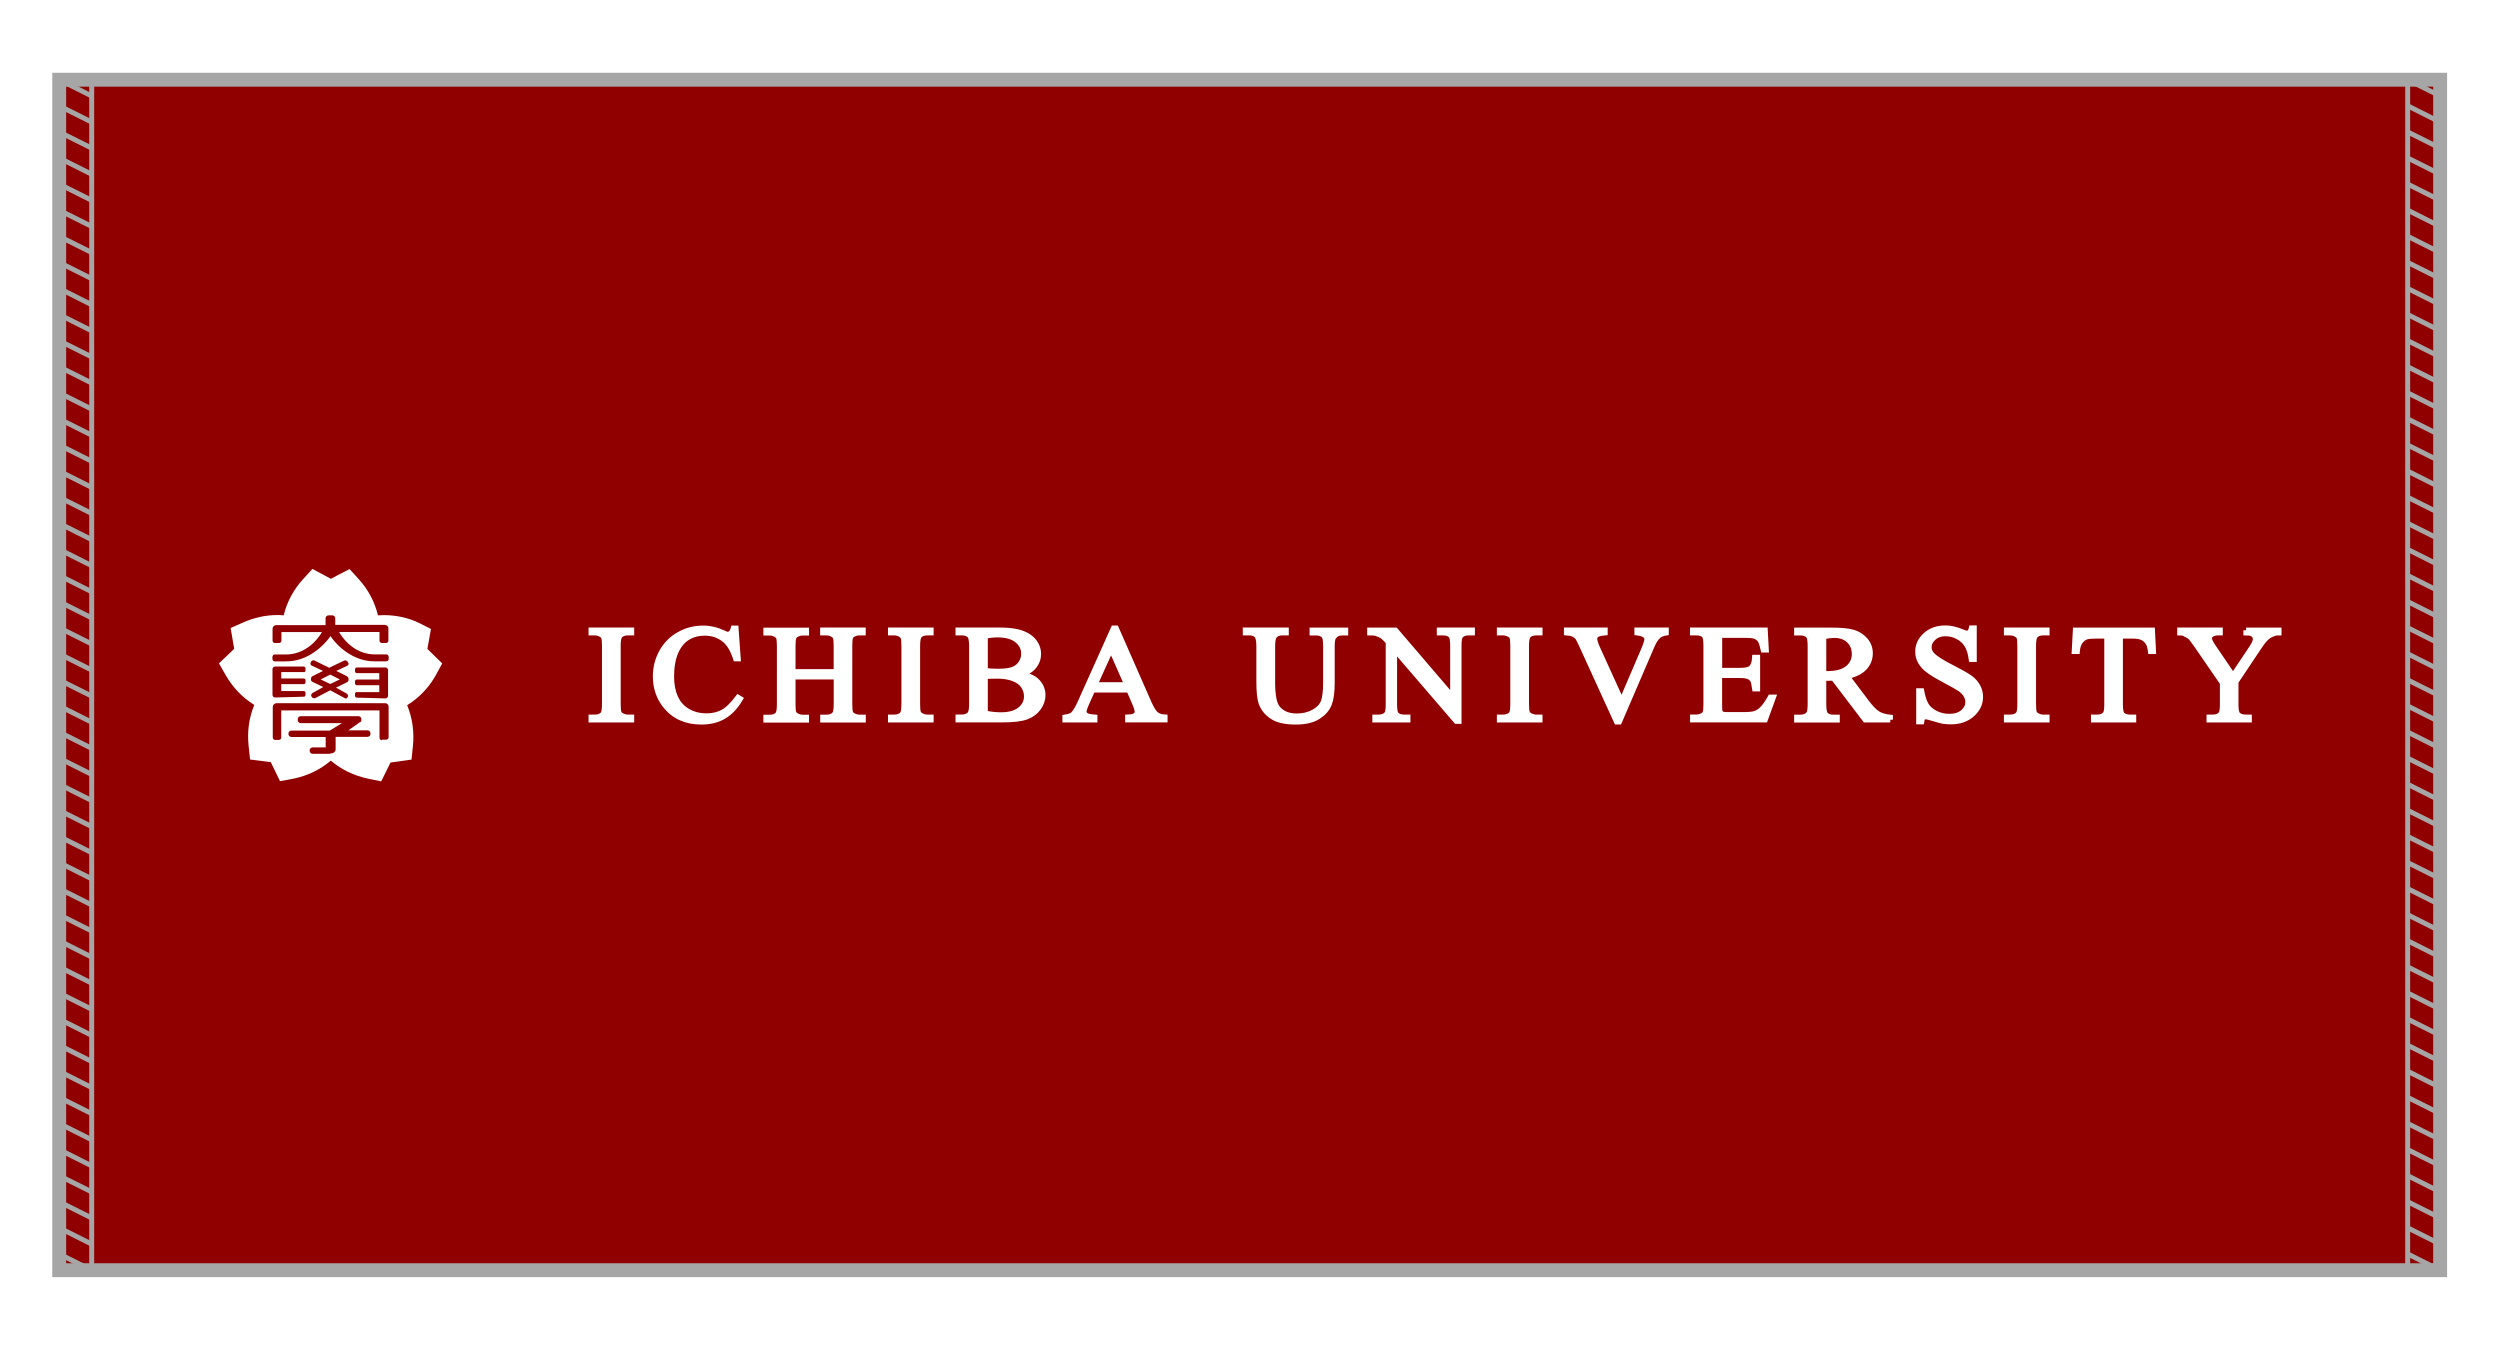 <?xml version="1.0" encoding="utf-8"?>
<!-- Generator: Adobe Illustrator 27.5.0, SVG Export Plug-In . SVG Version: 6.00 Build 0)  -->
<svg version="1.1" id="_x36_415" xmlns="http://www.w3.org/2000/svg" xmlns:xlink="http://www.w3.org/1999/xlink" x="0px" y="0px"
	 viewBox="0 0 3571.7 1927.6" style="enable-background:new 0 0 3571.7 1927.6;" xml:space="preserve">
<style type="text/css">
	.st0{fill:#FFFFFF;}
	.st1{fill:#900000;}
	.st2{fill:#FFFFFF;stroke:#FFFFFF;stroke-width:7.72;stroke-miterlimit:10;}
	.st3{fill:none;stroke:#A6A6A6;stroke-width:19.843;stroke-miterlimit:10;}
	.st4{fill:none;stroke:#A6A6A6;stroke-width:7.087;stroke-miterlimit:10;}
</style>
<rect y="0" class="st0" width="3571.7" height="1927.6"/>
<rect x="84.6" y="113.9" class="st1" width="3401.6" height="1700.8"/>
<g>
	<g>
		<g>
			<path class="st0" d="M391.7,1098.8c-1.3-2.7-2.6-5.3-3.9-8c-0.3-0.6-0.6-1.3-0.9-1.9c-3.5-0.5-6.9-0.9-10.4-1.4l-19.2-2.4
				l-2.1-19.3c-2.2-20.7,0.5-40.4,8.1-58.7c-16.9-10.4-30.6-24.7-41-42.8l-9.5-16.6l13.9-13.2c2.6-2.5,5.2-5,7.9-7.6
				c-0.6-3.6-1.3-7.2-1.9-10.9l-3.2-18.8l17.4-7.7c16.1-7.2,32.7-10.8,49.3-10.8c3,0,6,0.1,9.1,0.4c4.7-19.4,14.1-36.9,28.2-52.3
				l12.9-14l16.8,9l9.5,5.1c3.3-1.8,6.6-3.5,10-5.3l16.7-8.6l12.7,13.9c13.9,15.3,23.2,32.8,27.9,52.2c2.9-0.2,5.9-0.3,8.8-0.3
				c8.2,0,16.5,0.9,24.6,2.6c10.2,2.2,18.5,5.1,26.1,9l16.2,8.2l-5.1,28.5c2.7,2.6,21.2,20.7,21.2,20.7l-8.9,16.3
				c-7.2,13.1-16.8,24.7-28.6,34.4c-4,3.3-8.2,6.3-12.6,9c7.5,18.3,10.3,37.9,8.2,58.6l-2,19.1l-19,2.7c-3.7,0.5-11,1.5-11,1.5
				c-1.6,3.3-3.2,6.6-4.9,10l-8.4,16.9l-18.5-3.8c-20.4-4.3-38.3-12.9-53.5-25.8c-15.2,12.9-33.1,21.6-53.5,25.8L400,1116
				L391.7,1098.8z"/>
		</g>
		<g>
			<path class="st1" d="M433.8,960.4c1.5,0,2.7-1.1,2.7-2.7v-2.7c0-1.5-1.1-2.7-2.7-2.7h-40.7c-1.9,0-3.8,1.5-3.8,3.8v36.6
				c0,1.9,1.5,3.8,3.8,3.8l40.7-1.1c1.5,0,2.7-1.1,2.7-2.7v-2.7c0-1.5-1.1-2.7-2.7-2.7h-32v-9.9h32c1.5,0,2.7-1.1,2.7-2.7v-2.7
				c0-1.5-1.1-2.7-2.7-2.7h-32v-9.1H433.8z"/>
			<path class="st1" d="M551.8,934.9h-16c-0.3,0-0.3,0-0.7,0h-0.4c-8.7,0-31.2-2.7-48.7-29.3l-1.5-2.7h57.7v12.6
				c0,1.5,1.5,3.1,3.1,3.1h6.5c1.5,0,3.1-1.5,3.1-3.1v-17.1c0-0.4,0-0.4,0-0.4c0-3.1-2.3-5.3-5.3-5.3H479v-9.1
				c0-2.6-1.9-4.5-4.5-4.5h-4.9c-2.6,0-4.5,1.9-4.5,4.5v9.5h-70.4c-3.1,0-5.3,2.3-5.3,5.3v17.1c0,1.5,1.5,3.1,3.1,3.1h6.5
				c1.5,0,3.1-1.5,3.1-3.1V903h57.8l-1.5,2.7c-17.5,26.2-40,29.3-48.7,29.3h-0.4c-0.3,0-0.3,0-0.7,0h-16c-1.9,0-3.4,1.5-3.4,3.4v3.1
				c0,1.9,1.5,3.4,3.4,3.4h16.3l1.5-0.4v0.4c37.3-0.8,60.1-33.9,60.5-34.3l1.1-1.9l1.5,1.9c0,0.4,22.8,33.6,60.5,34.3v-0.4l1.5,0.4
				h0.4l16-0.1c1.9,0,3.4-1.5,3.4-3.4v-3.1C555.2,936.4,553.7,934.9,551.8,934.9z"/>
			<path class="st1" d="M509.9,988.6c-1.5,0-2.7,1.1-2.7,2.7v2.7c0,1.5,1.1,2.7,2.7,2.7l40.7,1.1c1.9,0,3.8-1.5,3.8-3.8v-36.6
				c0-1.9-1.5-3.8-3.8-3.8h-40.7c-1.5,0-2.7,1.1-2.7,2.7v2.7c0,1.5,1.1,2.7,2.7,2.7h32v9.1h-32c-1.5,0-2.7,1.1-2.7,2.7v2.7
				c0,1.5,1.1,2.7,2.7,2.7h32v9.9H509.9z"/>
			<path class="st1" d="M497.7,947.2l-1.1-1.9c-0.7-1.2-2.3-1.9-3.8-1.9c-0.4,0-0.7,0.4-1.1,0.4L470.3,954l-21-10.3
				c-0.4-0.4-0.7-0.4-1.1-0.4c-1.5,0-3.1,0.8-3.8,1.9l-0.7,1.9c-0.4,1.5,0,3.1,1.5,3.8l16.3,7.6l-15.2,7.6c-1.2,0.8-1.9,1.9-1.9,3.1
				v0.4c-0.7,1.9,0.4,3.8,1.9,4.5l15.5,7.5l-15.2,8.4c-1.9,1.1-2.7,3.4-1.5,5.3l0.4,0.4c0.7,1.2,1.9,1.9,3.4,1.9
				c0.8,0,1.5,0,1.9-0.4l21-11l21,11.4c0.8,0.4,1.2,0.4,1.9,0.4c0.6-0.3,1.2-0.9,1.6-1.5l0.4-0.4c1.1-1.9,0.4-4.2-1.5-5.3l-15.2-8.4
				l15.6-7.6c1.9-0.7,2.7-2.6,2.3-4.5v-1.1c-0.3-1.5-1.1-2.3-2.3-3.1l-15.2-7.6l16.3-7.6C497.7,950.2,498.5,948.7,497.7,947.2z
				 M485.5,970.7l-13.7,6.5l-13.7-6.5l13.7-6.9L485.5,970.7z"/>
			<path class="st1" d="M494.6,998.2l-1.8,0.4C493.4,998.6,494,998.4,494.6,998.2z"/>
			<path class="st1" d="M494.7,998.1C494.6,998.1,494.6,998.1,494.7,998.1C494.6,998.1,494.6,998.2,494.7,998.1L494.7,998.1z"/>
			<path class="st1" d="M525.1,1043.4h-27.4l16.3-11.5h0.4c1.2-0.7,1.9-1.9,1.9-3.4v-1.1c0-2.3-1.9-4.2-4.2-4.2h-82.5
				c-2.3,0-4.2,1.9-4.2,4.2v1.5c0,2.3,1.9,4.2,4.2,4.2h59l-17.5,10.7h-54.8c-2.3,0-4.2,1.9-4.2,4.2v0.7c0,2.3,1.9,4.2,4.2,4.2h49
				v14.9h-18.7c-2.3,0-4.2,1.9-4.2,4.2v0.7c0,2.3,1.9,4.2,4.2,4.2H470l0.1-0.1c0.3,0.1,0.7,0.1,1,0.1l2.7-0.7c3.1,0,5.7-2.7,5.7-5.7
				v-16.3v-1.5h45.6c2.3,0,4.2-1.9,4.2-4.2v-0.7C529.4,1045.4,527.4,1043.4,525.1,1043.4z"/>
			<path class="st1" d="M550.2,1004.6H394.6c-2.7,0.4-4.9,2.7-4.9,5.3v43.8c0,1.9,1.5,3.4,3.4,3.4h5.3c1.9,0,3.4-1.5,3.4-3.4v-38.8
				h140.4v39.2c0,1.9,1.5,3.4,3.4,3.4h0.1v-0.8h6.1c1.9,0,3.4-1.5,3.4-3.4v-43.8C555.2,1006.9,552.9,1004.6,550.2,1004.6z"/>
		</g>
	</g>
	<g>
		<path class="st2" d="M902.2,1024.8v3.5h-57.5v-3.5h4.7c5.5,0,9.6-1.5,12.1-4.6c1.6-2,2.4-6.8,2.4-14.5v-82.6
			c0-6.5-0.4-10.7-1.3-12.8c-0.7-1.6-2-2.9-4.1-4.1c-2.9-1.5-5.9-2.3-9.1-2.3h-4.7v-3.5h57.5v3.5h-4.8c-5.5,0-9.5,1.5-12,4.6
			c-1.6,2-2.5,6.8-2.5,14.5v82.6c0,6.5,0.4,10.7,1.3,12.8c0.7,1.6,2,2.9,4.2,4.1c2.8,1.5,5.8,2.3,9,2.3H902.2z"/>
		<path class="st2" d="M1051.3,897.6l3.1,43.4h-3.1c-4.1-13-9.9-22.4-17.5-28.1c-7.6-5.7-16.7-8.6-27.3-8.6c-8.9,0-17,2.2-24.1,6.5
			c-7.2,4.3-12.8,11.2-17,20.6c-4.1,9.4-6.2,21.1-6.2,35.2c0,11.6,1.9,21.6,5.8,30.1c3.9,8.5,9.7,15,17.6,19.5
			c7.8,4.5,16.7,6.8,26.8,6.8c8.7,0,16.4-1.8,23.1-5.3c6.7-3.5,14-10.6,22-21.2l3.1,1.9c-6.7,11.4-14.6,19.7-23.6,25
			c-9,5.3-19.6,7.9-32,7.9c-22.2,0-39.4-7.9-51.7-23.6c-9.1-11.7-13.7-25.4-13.7-41.3c0-12.8,3-24.5,9-35.2
			c6-10.7,14.3-19,24.8-24.8c10.5-5.9,22-8.8,34.5-8.8c9.7,0,19.3,2.3,28.7,6.8c2.8,1.4,4.8,2.1,5.9,2.1c1.8,0,3.3-0.6,4.7-1.8
			c1.7-1.7,2.9-4.1,3.7-7.1H1051.3z"/>
		<path class="st2" d="M1132.6,959.8h62.3v-36.6c0-6.5-0.4-10.8-1.3-12.9c-0.7-1.6-2-2.9-4.2-4.1c-2.8-1.5-5.8-2.3-9-2.3h-4.8v-3.5
			h57.4v3.5h-4.8c-3.2,0-6.2,0.7-9,2.2c-2.1,1-3.5,2.5-4.3,4.6c-0.8,2-1.1,6.2-1.1,12.5v82.5c0,6.5,0.4,10.7,1.3,12.8
			c0.7,1.6,2,2.9,4.1,4.1c2.9,1.5,5.9,2.3,9.1,2.3h4.8v3.5h-57.4v-3.5h4.8c5.5,0,9.5-1.5,12-4.6c1.6-2,2.5-6.8,2.5-14.5v-38.9h-62.3
			v38.9c0,6.5,0.4,10.7,1.3,12.8c0.7,1.6,2,2.9,4.2,4.1c2.8,1.5,5.8,2.3,9,2.3h4.8v3.5h-57.5v-3.5h4.8c5.5,0,9.6-1.5,12.1-4.6
			c1.6-2,2.4-6.8,2.4-14.5v-82.5c0-6.5-0.4-10.8-1.3-12.9c-0.7-1.6-2-2.9-4.1-4.1c-2.9-1.5-5.9-2.3-9.1-2.3h-4.8v-3.5h57.5v3.5h-4.8
			c-3.2,0-6.2,0.7-9,2.2c-2,1-3.5,2.5-4.3,4.6c-0.8,2-1.2,6.2-1.2,12.5V959.8z"/>
		<path class="st2" d="M1330,1024.8v3.5h-57.5v-3.5h4.7c5.5,0,9.6-1.5,12.1-4.6c1.6-2,2.4-6.8,2.4-14.5v-82.6
			c0-6.5-0.4-10.7-1.3-12.8c-0.7-1.6-2-2.9-4.1-4.1c-2.9-1.5-5.9-2.3-9.1-2.3h-4.7v-3.5h57.5v3.5h-4.8c-5.5,0-9.5,1.5-12,4.6
			c-1.6,2-2.5,6.8-2.5,14.5v82.6c0,6.5,0.4,10.7,1.3,12.8c0.7,1.6,2,2.9,4.2,4.1c2.8,1.5,5.8,2.3,9,2.3H1330z"/>
		<path class="st2" d="M1459.3,963.1c9.3,1.9,16.3,4.9,20.9,9c6.4,5.8,9.6,12.8,9.6,21.2c0,6.3-2.1,12.4-6.3,18.2
			c-4.2,5.8-10,10.1-17.4,12.7c-7.4,2.7-18.6,4-33.7,4H1369v-3.5h5c5.6,0,9.6-1.7,12.1-5.1c1.5-2.2,2.3-6.9,2.3-14v-82.6
			c0-7.9-1-12.9-2.9-15c-2.6-2.8-6.4-4.1-11.5-4.1h-5v-3.5h58c10.8,0,19.5,0.8,26,2.3c9.9,2.3,17.4,6.3,22.7,12
			c5.2,5.7,7.8,12.4,7.8,19.8c0,6.4-2,12.1-6.1,17.2C1473.3,956.9,1467.3,960.6,1459.3,963.1z M1407.4,958c2.4,0.4,5.2,0.8,8.4,1
			c3.1,0.2,6.6,0.3,10.3,0.3c9.6,0,16.9-1,21.7-3s8.6-5,11.1-9.1c2.6-4.1,3.9-8.5,3.9-13.4c0-7.5-3.2-13.9-9.6-19.1
			c-6.4-5.3-15.7-7.9-28-7.9c-6.6,0-12.5,0.7-17.8,2.1V958z M1407.4,1019c7.7,1.7,15.2,2.5,22.7,2.5c11.9,0,21-2.6,27.3-7.7
			c6.3-5.1,9.4-11.4,9.4-19c0-5-1.4-9.7-4.3-14.3c-2.8-4.6-7.5-8.2-13.9-10.8c-6.4-2.6-14.3-4-23.7-4c-4.1,0-7.6,0.1-10.5,0.2
			c-2.9,0.1-5.2,0.3-7,0.7V1019z"/>
		<path class="st2" d="M1613,985.5H1561l-9.1,20.2c-2.2,5-3.4,8.7-3.4,11.1c0,1.9,1,3.7,2.9,5.1c1.9,1.5,6.2,2.4,12.6,2.9v3.5h-42.3
			v-3.5c5.6-0.9,9.2-2.2,10.9-3.7c3.4-3,7.1-9.1,11.2-18.4l47.2-105.2h3.5l46.7,106.3c3.8,8.5,7.2,14.1,10.2,16.6
			c3.1,2.5,7.3,4,12.8,4.3v3.5h-52.9v-3.5c5.3-0.2,9-1.1,10.8-2.5c1.9-1.4,2.8-3.2,2.8-5.3c0-2.8-1.3-7.1-4-13.1L1613,985.5z
			 M1610.2,978.5l-22.8-51.6l-23.4,51.6H1610.2z"/>
		<path class="st2" d="M1874.8,904v-3.5h47.5v3.5h-5c-5.3,0-9.3,2.1-12.2,6.3c-1.4,1.9-2.1,6.5-2.1,13.6v51.8
			c0,12.8-1.3,22.8-4,29.8c-2.7,7.1-7.9,13.1-15.7,18.2c-7.8,5.1-18.5,7.6-31.9,7.6c-14.6,0-25.8-2.4-33.3-7.3
			c-7.6-4.8-13-11.3-16.1-19.5c-2.1-5.6-3.2-16.1-3.2-31.5v-49.9c0-7.9-1.1-13-3.4-15.5c-2.3-2.5-6-3.7-11-3.7h-5v-3.5h58v3.5h-5.1
			c-5.5,0-9.5,1.7-11.9,5c-1.6,2.3-2.5,7-2.5,14.1v55.7c0,5,0.5,10.6,1.4,17.1c1,6.4,2.7,11.4,5.2,15c2.5,3.6,6.1,6.5,10.8,8.9
			c4.7,2.3,10.5,3.5,17.4,3.5c8.8,0,16.6-1.8,23.5-5.5c6.9-3.6,11.7-8.3,14.2-14c2.5-5.7,3.8-15.3,3.8-28.9v-51.7c0-8-0.9-13-2.8-15
			c-2.6-2.8-6.4-4.1-11.5-4.1H1874.8z"/>
		<path class="st2" d="M1957.3,900.5h36.4l82,95.8v-73.7c0-7.9-0.9-12.8-2.8-14.7c-2.4-2.6-6.3-4-11.6-4h-4.7v-3.5h46.7v3.5h-4.8
			c-5.7,0-9.7,1.6-12.1,4.9c-1.5,2-2.2,6.6-2.2,13.8v107.7h-3.6l-88.5-102.9v78.7c0,7.9,0.9,12.8,2.7,14.7c2.5,2.6,6.4,4,11.6,4h4.8
			v3.5h-46.7v-3.5h4.7c5.7,0,9.8-1.6,12.2-4.9c1.5-2,2.2-6.6,2.2-13.8v-88.9c-3.9-4.3-6.8-7.2-8.9-8.6c-2-1.4-5-2.7-8.9-3.9
			c-1.9-0.6-4.8-0.8-8.7-0.8V900.5z"/>
		<path class="st2" d="M2199.9,1024.8v3.5h-57.5v-3.5h4.7c5.5,0,9.6-1.5,12.1-4.6c1.6-2,2.4-6.8,2.4-14.5v-82.6
			c0-6.5-0.4-10.7-1.3-12.8c-0.7-1.6-2-2.9-4.1-4.1c-2.9-1.5-5.9-2.3-9.1-2.3h-4.7v-3.5h57.5v3.5h-4.8c-5.5,0-9.5,1.5-12,4.6
			c-1.6,2-2.5,6.8-2.5,14.5v82.6c0,6.5,0.4,10.7,1.3,12.8c0.7,1.6,2,2.9,4.2,4.1c2.8,1.5,5.8,2.3,9,2.3H2199.9z"/>
		<path class="st2" d="M2380.3,900.5v3.5c-4.8,0.8-8.3,2.3-10.8,4.3c-3.5,3.1-6.6,7.8-9.3,14.1l-46.8,108.8h-3.7L2259.4,921
			c-2.6-5.7-4.4-9.1-5.4-10.4c-1.6-1.9-3.7-3.5-6.1-4.6c-2.4-1.1-5.7-1.8-9.7-2.1v-3.5h54.8v3.5c-6.2,0.6-10.2,1.6-12.1,3
			c-1.8,1.4-2.8,3.3-2.8,5.6c0,3.1,1.5,8,4.6,14.7l34.1,74.9l31.7-74c3.1-7.3,4.7-12.3,4.7-15.2c0-1.8-1-3.6-2.9-5.2
			c-1.9-1.7-5.1-2.8-9.7-3.5c-0.3-0.1-0.9-0.2-1.7-0.3v-3.5H2380.3z"/>
		<path class="st2" d="M2456.6,907.5V958h29.5c7.7,0,12.8-1.1,15.3-3.3c3.4-2.9,5.3-8,5.7-15.3h3.7v44.5h-3.7
			c-0.9-6.2-1.8-10.2-2.8-12c-1.2-2.2-3.1-3.9-5.8-5.2c-2.7-1.3-6.9-1.9-12.5-1.9h-29.5v42.1c0,5.7,0.3,9.1,0.8,10.3
			c0.5,1.2,1.5,2.2,2.8,2.9c1.3,0.7,3.8,1.1,7.5,1.1h22.8c7.6,0,13.1-0.5,16.5-1.5c3.4-1,6.7-3,9.9-5.9c4.1-3.9,8.3-9.8,12.6-17.6h4
			l-11.6,32h-103.4v-3.5h4.7c3.2,0,6.2-0.7,9-2.2c2.1-1,3.5-2.5,4.3-4.5c0.8-2,1.1-6.1,1.1-12.3v-83c0-8.1-0.9-13.1-2.6-15
			c-2.4-2.5-6.3-3.8-11.9-3.8h-4.7v-3.5h103.4l1.5,28h-3.9c-1.4-6.7-2.9-11.3-4.6-13.9c-1.7-2.5-4.2-4.4-7.5-5.7
			c-2.6-0.9-7.3-1.4-14-1.4H2456.6z"/>
		<path class="st2" d="M2700.6,1028.3h-35.8l-45.4-59.7c-3.4,0.1-6.1,0.2-8.2,0.2c-0.9,0-1.8,0-2.8,0c-1,0-2-0.1-3.1-0.1v37.1
			c0,8,0.9,13,2.8,15c2.5,2.8,6.3,4.1,11.3,4.1h5.2v3.5h-57.5v-3.5h5c5.7,0,9.7-1.8,12.2-5.3c1.4-1.9,2.1-6.6,2.1-13.9v-82.6
			c0-8-0.9-13-2.8-15c-2.6-2.8-6.4-4.1-11.5-4.1h-5v-3.5h48.9c14.2,0,24.8,1,31.5,3c6.8,2,12.5,5.6,17.2,10.9
			c4.7,5.3,7.1,11.6,7.1,19c0,7.9-2.7,14.7-8.1,20.5c-5.4,5.8-13.7,9.9-25,12.3l27.7,36.7c6.3,8.4,11.8,14,16.3,16.8
			c4.6,2.8,10.5,4.5,17.8,5.3V1028.3z M2605.3,962.6c1.3,0,2.3,0,3.3,0c0.9,0,1.7,0,2.3,0c12.8,0,22.4-2.6,28.9-7.9
			c6.5-5.3,9.7-12,9.7-20.2c0-8-2.6-14.5-7.9-19.5c-5.2-5-12.2-7.5-20.8-7.5c-3.8,0-9,0.6-15.5,1.8V962.6z"/>
		<path class="st2" d="M2820.3,897.6v44.2h-3.7c-1.2-8.5-3.3-15.2-6.4-20.3s-7.4-9-13.1-12c-5.7-3-11.5-4.4-17.6-4.4
			c-6.9,0-12.5,2-17,6c-4.5,4-6.7,8.5-6.7,13.6c0,3.9,1.4,7.4,4.3,10.6c4.1,4.7,13.8,11,29.2,18.8c12.5,6.4,21.1,11.3,25.7,14.7
			c4.6,3.4,8.1,7.5,10.6,12.1c2.5,4.6,3.7,9.5,3.7,14.6c0,9.7-3.9,18-11.8,25c-7.9,7-18,10.5-30.4,10.5c-3.9,0-7.6-0.3-11-0.8
			c-2-0.3-6.3-1.5-12.7-3.4c-6.4-2-10.5-3-12.2-3c-1.6,0-3,0.5-3.9,1.4c-1,0.9-1.7,2.9-2.1,5.8h-3.7v-43.8h3.7
			c1.7,9.2,4,16,6.9,20.6c2.9,4.6,7.3,8.3,13.3,11.4c6,3,12.5,4.5,19.6,4.5c8.2,0,14.8-2.1,19.5-6.2c4.8-4.1,7.2-9,7.2-14.7
			c0-3.1-0.9-6.3-2.7-9.5c-1.8-3.2-4.6-6.2-8.5-9c-2.6-1.9-9.6-5.9-21.1-12c-11.5-6.1-19.6-11-24.5-14.7c-4.8-3.6-8.5-7.7-11-12.1
			c-2.5-4.4-3.8-9.2-3.8-14.5c0-9.2,3.7-17.1,11.1-23.7c7.4-6.6,16.8-9.9,28.2-9.9c7.1,0,14.7,1.7,22.7,5c3.7,1.6,6.3,2.4,7.8,2.4
			c1.7,0,3.1-0.5,4.2-1.5c1.1-1,2-2.9,2.6-5.9H2820.3z"/>
		<path class="st2" d="M2924.3,1024.8v3.5h-57.5v-3.5h4.7c5.5,0,9.6-1.5,12.1-4.6c1.6-2,2.4-6.8,2.4-14.5v-82.6
			c0-6.5-0.4-10.7-1.3-12.8c-0.7-1.6-2-2.9-4.1-4.1c-2.9-1.5-5.9-2.3-9.1-2.3h-4.7v-3.5h57.5v3.5h-4.8c-5.5,0-9.5,1.5-12,4.6
			c-1.6,2-2.5,6.8-2.5,14.5v82.6c0,6.5,0.4,10.7,1.3,12.8c0.7,1.6,2,2.9,4.2,4.1c2.8,1.5,5.8,2.3,9,2.3H2924.3z"/>
		<path class="st2" d="M3074.9,900.5l1.5,30h-3.8c-0.7-5.3-1.7-9-3-11.3c-2-3.6-4.8-6.3-8.2-8.1c-3.4-1.7-7.9-2.6-13.4-2.6h-18.9
			v97.6c0,7.9,0.9,12.8,2.7,14.7c2.5,2.6,6.4,4,11.6,4h4.7v3.5h-56.9v-3.5h4.7c5.7,0,9.7-1.6,12.1-4.9c1.5-2,2.2-6.6,2.2-13.8v-97.6
			h-16.1c-6.3,0-10.7,0.4-13.4,1.3c-3.4,1.2-6.4,3.5-8.8,6.9c-2.4,3.4-3.9,8-4.4,13.8h-3.8l1.6-30H3074.9z"/>
		<path class="st2" d="M3208.9,900.5h46.8v3.5h-2.6c-1.7,0-4.2,0.7-7.5,2.2c-3.3,1.4-6.3,3.5-9,6.2c-2.7,2.7-6,7.1-10,13.2
			l-32.4,48.5v32c0,7.9,0.9,12.8,2.8,14.7c2.5,2.6,6.5,4,11.9,4h4.4v3.5h-57v-3.5h4.8c5.7,0,9.7-1.6,12.1-4.9
			c1.5-2,2.2-6.6,2.2-13.8v-30.3l-36.8-53.5c-4.4-6.3-7.3-10.2-8.9-11.8c-1.6-1.6-4.8-3.5-9.6-5.7c-1.3-0.6-3.2-0.9-5.7-0.9v-3.5
			h57.4v3.5h-3c-3.1,0-6,0.7-8.6,2.1c-2.6,1.4-3.9,3.5-3.9,6.2c0,2.3,2,6.3,6,12.3l28,41.2l26.3-39.4c4-5.9,5.9-10.3,5.9-13.2
			c0-1.8-0.5-3.3-1.4-4.7c-1-1.4-2.3-2.5-4.1-3.3c-1.8-0.8-4.5-1.2-8-1.2V900.5z"/>
	</g>
</g>
<g>
	<rect x="84.6" y="113.9" class="st3" width="3401.6" height="1700.8"/>
	<g>
		<g>
			<rect x="84.6" y="113.9" class="st4" width="46.4" height="1700.8"/>
			<line class="st4" x1="84.6" y1="113.9" x2="130.9" y2="137.1"/>
			<line class="st4" x1="84.6" y1="151.2" x2="130.9" y2="174.4"/>
			<line class="st4" x1="84.6" y1="188.5" x2="130.9" y2="211.6"/>
			<line class="st4" x1="84.6" y1="225.7" x2="130.9" y2="248.9"/>
			<line class="st4" x1="84.6" y1="263" x2="130.9" y2="286.2"/>
			<line class="st4" x1="84.6" y1="300.3" x2="130.9" y2="323.5"/>
			<line class="st4" x1="84.6" y1="337.6" x2="130.9" y2="360.8"/>
			<line class="st4" x1="84.6" y1="374.9" x2="130.9" y2="398.1"/>
			<line class="st4" x1="84.6" y1="412.1" x2="130.9" y2="435.3"/>
			<line class="st4" x1="84.6" y1="449.4" x2="130.9" y2="472.6"/>
			<line class="st4" x1="84.6" y1="486.7" x2="130.9" y2="509.9"/>
			<line class="st4" x1="84.6" y1="524" x2="130.9" y2="547.2"/>
			<line class="st4" x1="84.6" y1="561.3" x2="130.9" y2="584.5"/>
			<line class="st4" x1="84.6" y1="598.5" x2="130.9" y2="621.7"/>
			<line class="st4" x1="84.6" y1="635.8" x2="130.9" y2="659"/>
			<line class="st4" x1="84.6" y1="673.1" x2="130.9" y2="696.3"/>
			<line class="st4" x1="84.6" y1="710.4" x2="130.9" y2="733.6"/>
			<line class="st4" x1="84.6" y1="747.7" x2="130.9" y2="770.9"/>
			<line class="st4" x1="84.6" y1="784.9" x2="130.9" y2="808.1"/>
			<line class="st4" x1="84.6" y1="822.2" x2="130.9" y2="845.4"/>
			<line class="st4" x1="84.6" y1="859.5" x2="130.9" y2="882.7"/>
			<line class="st4" x1="84.6" y1="896.8" x2="130.9" y2="920"/>
			<line class="st4" x1="84.6" y1="934.1" x2="130.9" y2="957.3"/>
			<line class="st4" x1="84.6" y1="971.4" x2="130.9" y2="994.5"/>
			<line class="st4" x1="84.6" y1="1008.6" x2="130.9" y2="1031.8"/>
			<line class="st4" x1="84.6" y1="1045.9" x2="130.9" y2="1069.1"/>
			<line class="st4" x1="84.6" y1="1083.2" x2="130.9" y2="1106.4"/>
			<line class="st4" x1="84.6" y1="1120.5" x2="130.9" y2="1143.7"/>
			<line class="st4" x1="84.6" y1="1157.7" x2="130.9" y2="1180.9"/>
			<line class="st4" x1="84.6" y1="1195" x2="130.9" y2="1218.2"/>
			<line class="st4" x1="84.6" y1="1232.3" x2="130.9" y2="1255.5"/>
			<line class="st4" x1="84.6" y1="1269.6" x2="130.9" y2="1292.8"/>
			<line class="st4" x1="84.6" y1="1306.9" x2="130.9" y2="1330.1"/>
			<line class="st4" x1="84.6" y1="1344.1" x2="130.9" y2="1367.3"/>
			<line class="st4" x1="84.6" y1="1381.4" x2="130.9" y2="1404.6"/>
			<line class="st4" x1="84.6" y1="1418.7" x2="130.9" y2="1441.9"/>
			<line class="st4" x1="84.6" y1="1456" x2="130.9" y2="1479.2"/>
			<line class="st4" x1="84.6" y1="1493.3" x2="130.9" y2="1516.5"/>
			<line class="st4" x1="84.6" y1="1530.5" x2="130.9" y2="1553.7"/>
			<line class="st4" x1="84.6" y1="1567.8" x2="130.9" y2="1591"/>
			<line class="st4" x1="84.6" y1="1605.1" x2="130.9" y2="1628.3"/>
			<line class="st4" x1="84.6" y1="1642.4" x2="130.9" y2="1665.6"/>
			<line class="st4" x1="84.6" y1="1679.7" x2="130.9" y2="1702.8"/>
			<line class="st4" x1="84.6" y1="1716.9" x2="130.9" y2="1740.1"/>
			<line class="st4" x1="84.6" y1="1754.2" x2="130.9" y2="1777.4"/>
			<line class="st4" x1="84.6" y1="1791.5" x2="130.9" y2="1814.7"/>
		</g>
		<rect x="3439.8" y="113.9" class="st4" width="46.4" height="1700.8"/>
		<line class="st4" x1="3439.8" y1="113.9" x2="3486.1" y2="137.1"/>
		<line class="st4" x1="3439.8" y1="151.2" x2="3486.1" y2="174.4"/>
		<line class="st4" x1="3439.8" y1="188.5" x2="3486.1" y2="211.6"/>
		<line class="st4" x1="3439.8" y1="225.7" x2="3486.1" y2="248.9"/>
		<line class="st4" x1="3439.8" y1="263" x2="3486.1" y2="286.2"/>
		<line class="st4" x1="3439.8" y1="300.3" x2="3486.1" y2="323.5"/>
		<line class="st4" x1="3439.8" y1="337.6" x2="3486.1" y2="360.8"/>
		<line class="st4" x1="3439.8" y1="374.9" x2="3486.1" y2="398.1"/>
		<line class="st4" x1="3439.8" y1="412.1" x2="3486.1" y2="435.3"/>
		<line class="st4" x1="3439.8" y1="449.4" x2="3486.1" y2="472.6"/>
		<line class="st4" x1="3439.8" y1="486.7" x2="3486.1" y2="509.9"/>
		<line class="st4" x1="3439.8" y1="524" x2="3486.1" y2="547.2"/>
		<line class="st4" x1="3439.8" y1="561.3" x2="3486.1" y2="584.5"/>
		<line class="st4" x1="3439.8" y1="598.5" x2="3486.1" y2="621.7"/>
		<line class="st4" x1="3439.8" y1="635.8" x2="3486.1" y2="659"/>
		<line class="st4" x1="3439.8" y1="673.1" x2="3486.1" y2="696.3"/>
		<line class="st4" x1="3439.8" y1="710.4" x2="3486.1" y2="733.6"/>
		<line class="st4" x1="3439.8" y1="747.7" x2="3486.1" y2="770.9"/>
		<line class="st4" x1="3439.8" y1="784.9" x2="3486.1" y2="808.1"/>
		<line class="st4" x1="3439.8" y1="822.2" x2="3486.1" y2="845.4"/>
		<line class="st4" x1="3439.8" y1="859.5" x2="3486.1" y2="882.7"/>
		<line class="st4" x1="3439.8" y1="896.8" x2="3486.1" y2="920"/>
		<line class="st4" x1="3439.8" y1="934.1" x2="3486.1" y2="957.3"/>
		<line class="st4" x1="3439.8" y1="971.4" x2="3486.1" y2="994.5"/>
		<line class="st4" x1="3439.8" y1="1008.6" x2="3486.1" y2="1031.8"/>
		<line class="st4" x1="3439.8" y1="1045.9" x2="3486.1" y2="1069.1"/>
		<line class="st4" x1="3439.8" y1="1083.2" x2="3486.1" y2="1106.4"/>
		<line class="st4" x1="3439.8" y1="1120.5" x2="3486.1" y2="1143.7"/>
		<line class="st4" x1="3439.8" y1="1157.7" x2="3486.1" y2="1180.9"/>
		<line class="st4" x1="3439.8" y1="1195" x2="3486.1" y2="1218.2"/>
		<line class="st4" x1="3439.8" y1="1232.3" x2="3486.1" y2="1255.5"/>
		<line class="st4" x1="3439.8" y1="1269.6" x2="3486.1" y2="1292.8"/>
		<line class="st4" x1="3439.8" y1="1306.9" x2="3486.1" y2="1330.1"/>
		<line class="st4" x1="3439.8" y1="1344.1" x2="3486.1" y2="1367.3"/>
		<line class="st4" x1="3439.8" y1="1381.4" x2="3486.1" y2="1404.6"/>
		<line class="st4" x1="3439.8" y1="1418.7" x2="3486.1" y2="1441.9"/>
		<line class="st4" x1="3439.8" y1="1456" x2="3486.1" y2="1479.2"/>
		<line class="st4" x1="3439.8" y1="1493.3" x2="3486.1" y2="1516.5"/>
		<line class="st4" x1="3439.8" y1="1530.5" x2="3486.1" y2="1553.7"/>
		<line class="st4" x1="3439.8" y1="1567.8" x2="3486.1" y2="1591"/>
		<line class="st4" x1="3439.8" y1="1605.1" x2="3486.1" y2="1628.3"/>
		<line class="st4" x1="3439.8" y1="1642.4" x2="3486.1" y2="1665.6"/>
		<line class="st4" x1="3439.8" y1="1679.7" x2="3486.1" y2="1702.8"/>
		<line class="st4" x1="3439.8" y1="1716.9" x2="3486.1" y2="1740.1"/>
		<line class="st4" x1="3439.8" y1="1754.2" x2="3486.1" y2="1777.4"/>
		<line class="st4" x1="3439.8" y1="1791.5" x2="3486.1" y2="1814.7"/>
	</g>
</g>
</svg>
